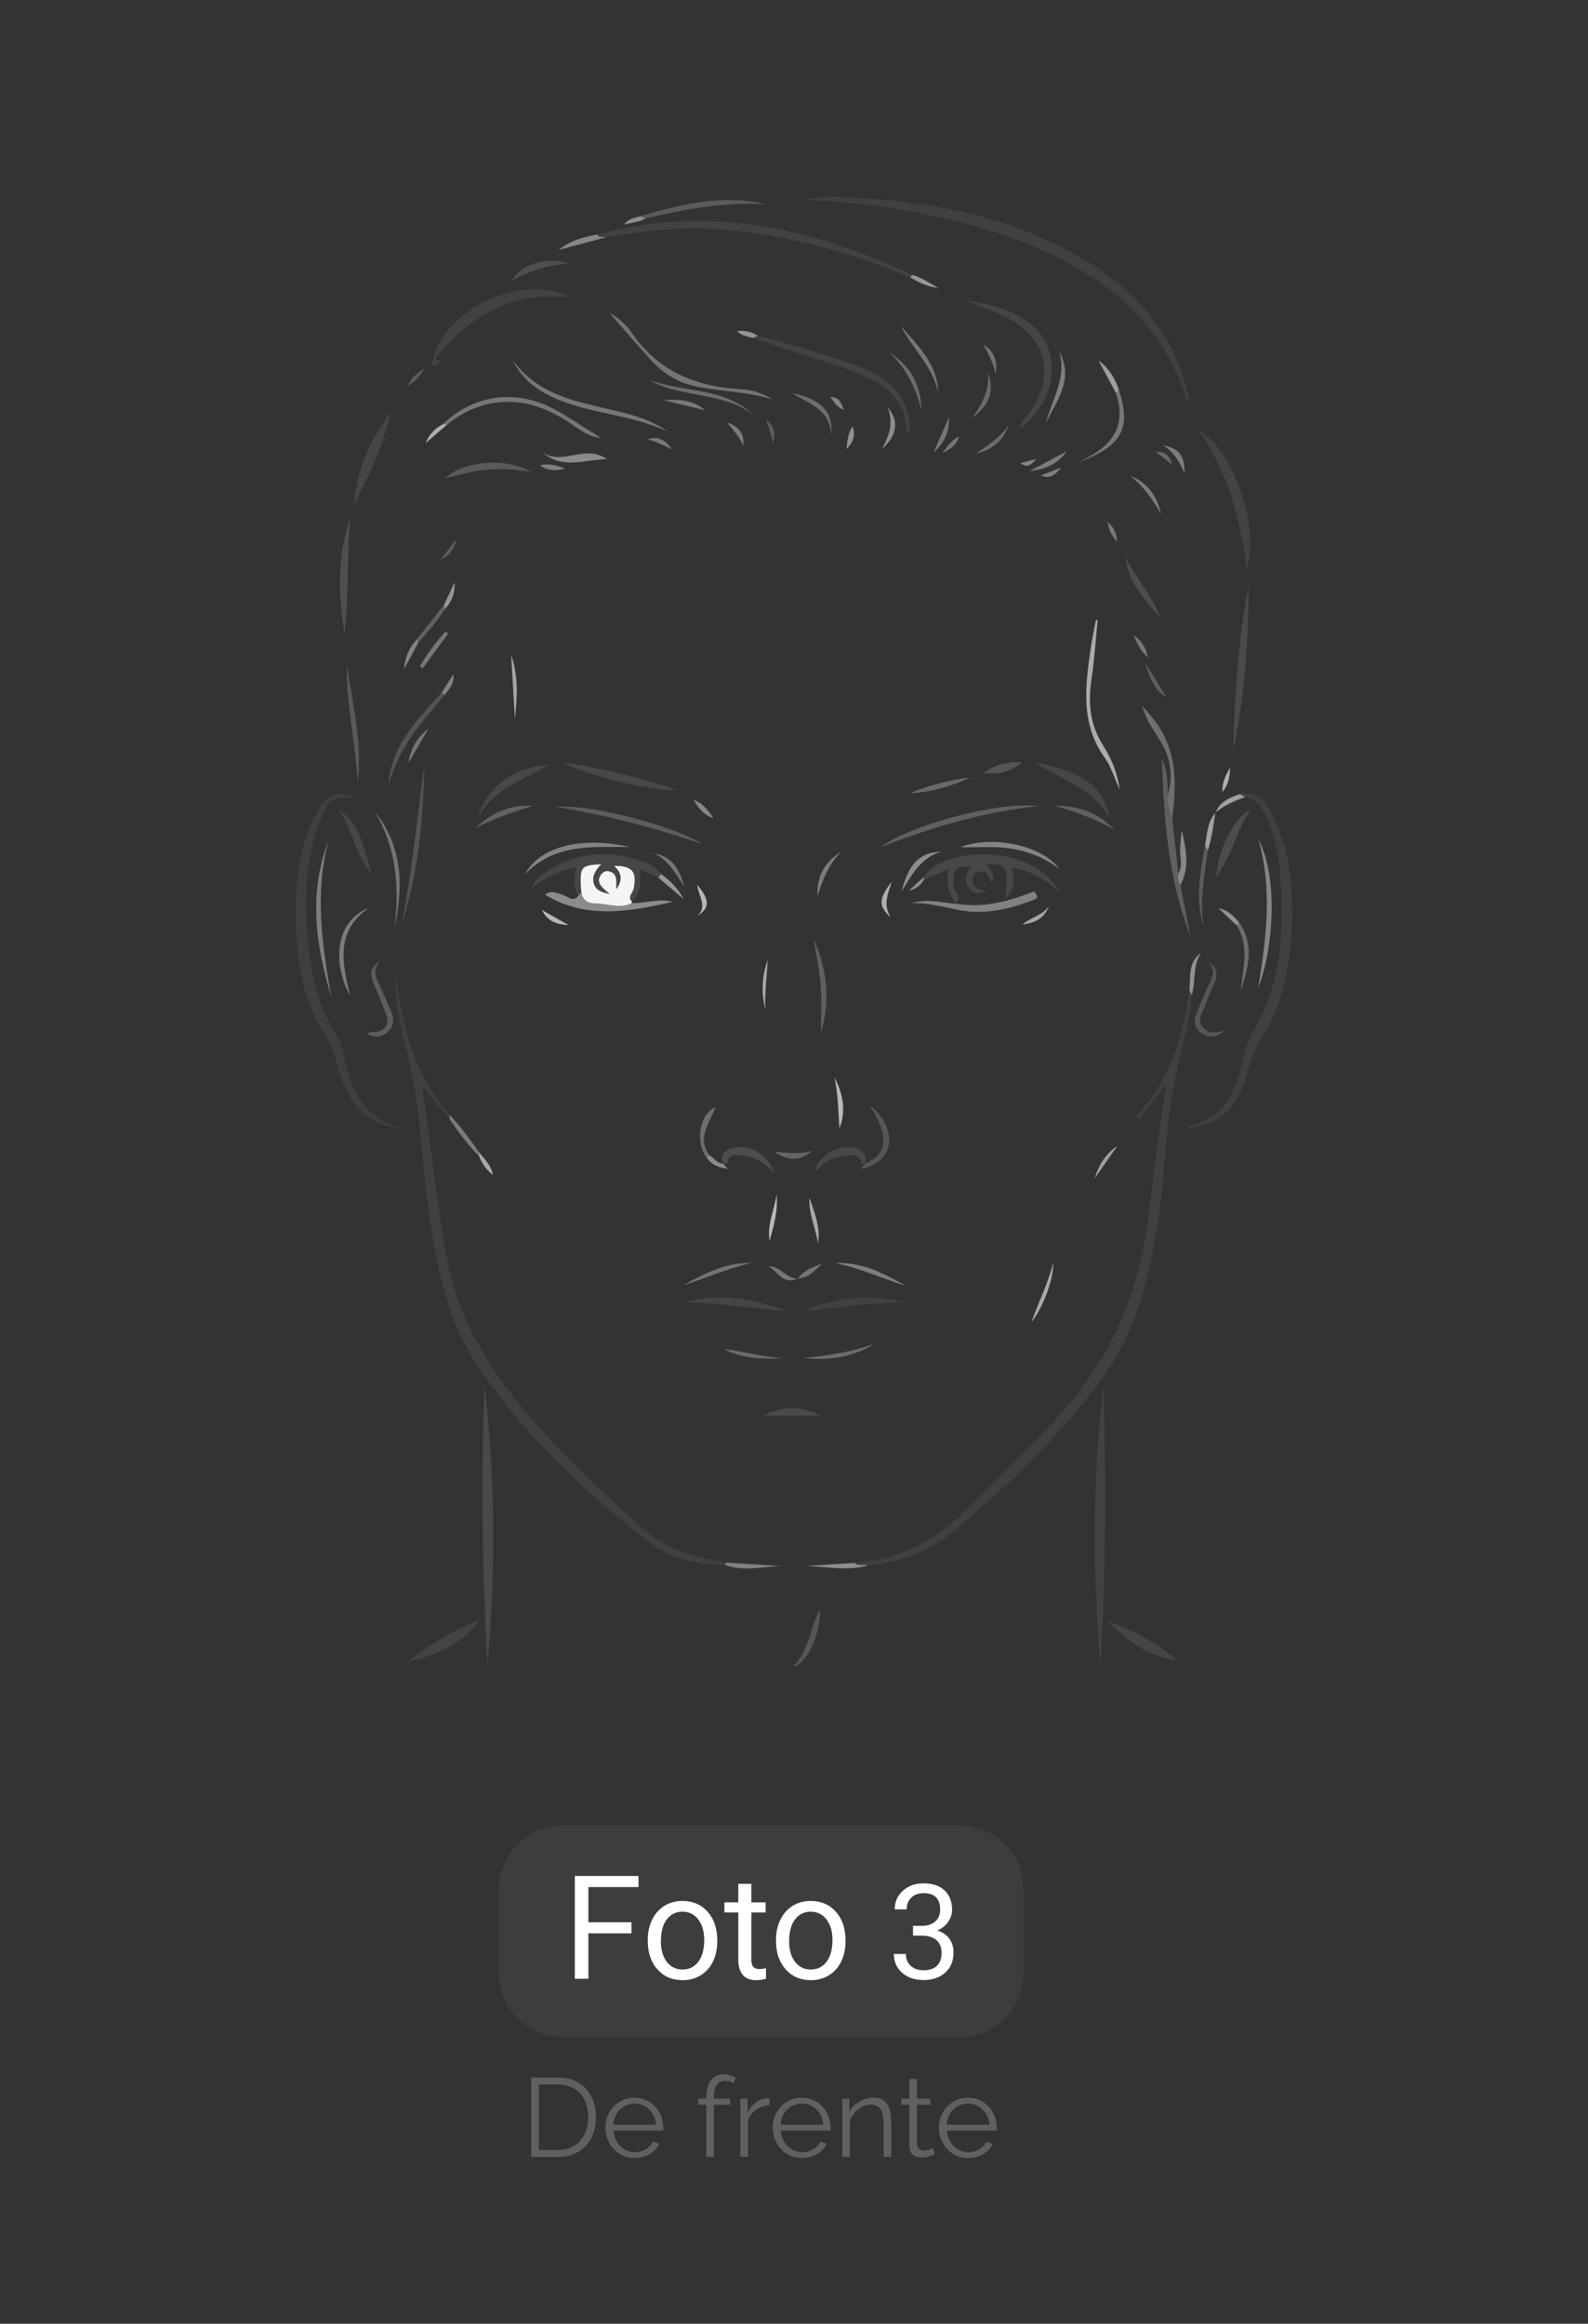 <?xml version="1.0" encoding="utf-8"?>
<!-- Generator: Adobe Illustrator 16.0.0, SVG Export Plug-In . SVG Version: 6.00 Build 0)  -->
<!DOCTYPE svg PUBLIC "-//W3C//DTD SVG 1.1//EN" "http://www.w3.org/Graphics/SVG/1.1/DTD/svg11.dtd">
<svg version="1.1" id="Layer_1" xmlns="http://www.w3.org/2000/svg" xmlns:xlink="http://www.w3.org/1999/xlink" x="0px" y="0px"
	 width="539.973px" height="790px" viewBox="0 22.188 539.973 790" enable-background="new 0 22.188 539.973 790"
	 xml:space="preserve">
<rect x="0" y="22.188" width="539.973" height="790" fill="#333333" stroke="none"/>
<g>
	<path fill="#606063" d="M180.591,755.476v-26.98h9.158c2.153,0,4.034,0.355,5.643,1.064c1.608,0.71,2.951,1.672,4.028,2.888
		c1.077,1.217,1.887,2.642,2.432,4.275c0.544,1.634,0.817,3.376,0.817,5.225c0,2.053-0.304,3.908-0.912,5.567
		s-1.476,3.078-2.603,4.256c-1.127,1.178-2.483,2.09-4.066,2.736c-1.583,0.646-3.363,0.969-5.339,0.969H180.591z M200.009,741.947
		c0-1.621-0.228-3.109-0.684-4.465c-0.456-1.354-1.121-2.526-1.995-3.515s-1.945-1.754-3.211-2.299
		c-1.267-0.545-2.724-0.817-4.37-0.817h-6.498v22.268h6.498c1.672,0,3.147-0.284,4.427-0.854s2.35-1.355,3.211-2.356
		c0.861-1,1.513-2.178,1.957-3.533S200.009,743.544,200.009,741.947z"/>
	<path fill="#606063" d="M215.779,755.855c-1.444,0-2.768-0.272-3.971-0.816c-1.204-0.545-2.249-1.292-3.135-2.242
		c-0.887-0.95-1.577-2.046-2.071-3.287c-0.494-1.241-0.741-2.571-0.741-3.99c0-1.393,0.247-2.704,0.741-3.933
		c0.494-1.229,1.178-2.306,2.052-3.23s1.919-1.659,3.135-2.204c1.216-0.544,2.533-0.816,3.952-0.816
		c1.444,0,2.768,0.272,3.971,0.816c1.203,0.545,2.235,1.286,3.097,2.224c0.861,0.938,1.532,2.014,2.014,3.229
		c0.481,1.216,0.722,2.508,0.722,3.876c0,0.203,0,0.405,0,0.608s-0.013,0.342-0.038,0.418H208.56
		c0.076,1.063,0.323,2.046,0.741,2.944c0.418,0.9,0.956,1.679,1.615,2.338c0.658,0.658,1.412,1.172,2.261,1.538
		c0.849,0.368,1.754,0.552,2.717,0.552c0.633,0,1.266-0.089,1.9-0.267c0.633-0.177,1.216-0.418,1.748-0.722
		c0.532-0.304,1.013-0.678,1.444-1.121c0.431-0.442,0.76-0.931,0.988-1.463l2.242,0.608c-0.304,0.734-0.735,1.399-1.292,1.994
		c-0.558,0.596-1.204,1.115-1.938,1.559c-0.735,0.443-1.545,0.785-2.432,1.025C217.667,755.735,216.742,755.855,215.779,755.855z
		 M223.075,744.531c-0.076-1.063-0.323-2.032-0.741-2.906s-0.95-1.628-1.596-2.262c-0.646-0.633-1.394-1.127-2.242-1.481
		c-0.849-0.354-1.755-0.532-2.717-0.532c-0.963,0-1.875,0.178-2.736,0.532c-0.862,0.354-1.615,0.849-2.261,1.481
		c-0.646,0.634-1.166,1.394-1.558,2.28c-0.393,0.887-0.627,1.85-0.703,2.888H223.075z"/>
	<path fill="#606063" d="M240.174,755.476v-17.746h-2.736v-2.052h2.736v-0.532c0-2.432,0.519-4.338,1.558-5.719
		c1.039-1.381,2.457-2.071,4.256-2.071c0.785,0,1.545,0.114,2.28,0.342c0.734,0.229,1.368,0.532,1.9,0.912l-0.798,1.862
		c-0.355-0.278-0.792-0.494-1.311-0.646c-0.52-0.151-1.045-0.228-1.577-0.228c-1.216,0-2.141,0.469-2.774,1.406
		c-0.633,0.938-0.95,2.293-0.95,4.065v0.608h5.472v2.052h-5.472v17.746H240.174z"/>
	<path fill="#606063" d="M261.645,737.958c-1.748,0.051-3.269,0.531-4.561,1.443s-2.204,2.166-2.736,3.763v12.312h-2.584v-19.798
		h2.432v4.75c0.734-1.521,1.723-2.711,2.964-3.572c1.241-0.86,2.571-1.292,3.99-1.292c0.202,0,0.366,0.013,0.494,0.038V737.958z"/>
	<path fill="#606063" d="M272.665,755.855c-1.444,0-2.769-0.272-3.972-0.816c-1.203-0.545-2.248-1.292-3.135-2.242
		s-1.577-2.046-2.071-3.287s-0.74-2.571-0.74-3.99c0-1.393,0.246-2.704,0.74-3.933s1.179-2.306,2.053-3.23s1.919-1.659,3.135-2.204
		c1.216-0.544,2.533-0.816,3.952-0.816c1.443,0,2.768,0.272,3.971,0.816c1.203,0.545,2.235,1.286,3.097,2.224
		s1.533,2.014,2.015,3.229c0.48,1.216,0.722,2.508,0.722,3.876c0,0.203,0,0.405,0,0.608s-0.013,0.342-0.038,0.418h-16.948
		c0.076,1.063,0.323,2.046,0.741,2.944c0.418,0.9,0.956,1.679,1.615,2.338c0.658,0.658,1.412,1.172,2.261,1.538
		c0.849,0.368,1.754,0.552,2.717,0.552c0.633,0,1.267-0.089,1.9-0.267c0.633-0.177,1.216-0.418,1.748-0.722s1.013-0.678,1.444-1.121
		c0.43-0.442,0.76-0.931,0.987-1.463l2.242,0.608c-0.304,0.734-0.735,1.399-1.292,1.994c-0.558,0.596-1.203,1.115-1.938,1.559
		c-0.735,0.443-1.546,0.785-2.433,1.025C274.552,755.735,273.627,755.855,272.665,755.855z M279.961,744.531
		c-0.076-1.063-0.323-2.032-0.741-2.906s-0.95-1.628-1.596-2.262c-0.646-0.633-1.394-1.127-2.242-1.481
		c-0.85-0.354-1.755-0.532-2.717-0.532c-0.964,0-1.875,0.178-2.736,0.532s-1.615,0.849-2.261,1.481
		c-0.646,0.634-1.166,1.394-1.559,2.28s-0.627,1.85-0.703,2.888H279.961z"/>
	<path fill="#606063" d="M303.064,755.476h-2.584v-11.058c0-2.356-0.349-4.066-1.045-5.131c-0.697-1.063-1.768-1.596-3.211-1.596
		c-0.761,0-1.521,0.14-2.28,0.418c-0.76,0.279-1.463,0.672-2.109,1.178c-0.646,0.508-1.223,1.109-1.729,1.806
		c-0.507,0.697-0.874,1.45-1.103,2.261v12.122h-2.584v-19.798h2.356v4.483c0.811-1.443,1.97-2.608,3.477-3.495
		s3.147-1.33,4.921-1.33c1.09,0,2.015,0.203,2.774,0.607c0.76,0.405,1.368,0.976,1.824,1.71c0.456,0.735,0.785,1.634,0.988,2.698
		c0.202,1.064,0.304,2.242,0.304,3.534V755.476z"/>
	<path fill="#606063" d="M317.884,754.525c-0.151,0.076-0.374,0.178-0.665,0.304c-0.291,0.128-0.627,0.254-1.007,0.381
		s-0.811,0.24-1.292,0.342c-0.481,0.101-0.987,0.151-1.52,0.151c-0.558,0-1.09-0.075-1.597-0.228s-0.949-0.386-1.329-0.703
		c-0.381-0.316-0.685-0.716-0.912-1.197c-0.229-0.48-0.343-1.038-0.343-1.672v-14.174h-2.735v-2.052h2.735v-6.688h2.584v6.688h4.561
		v2.052h-4.561v13.452c0.051,0.735,0.311,1.272,0.779,1.615c0.469,0.342,1.007,0.513,1.615,0.513c0.734,0,1.381-0.12,1.938-0.361
		c0.558-0.24,0.912-0.411,1.064-0.513L317.884,754.525z"/>
	<path fill="#606063" d="M329.17,755.855c-1.444,0-2.769-0.272-3.972-0.816c-1.203-0.545-2.248-1.292-3.135-2.242
		s-1.577-2.046-2.071-3.287s-0.74-2.571-0.74-3.99c0-1.393,0.246-2.704,0.74-3.933s1.179-2.306,2.053-3.23s1.919-1.659,3.135-2.204
		c1.216-0.544,2.533-0.816,3.952-0.816c1.443,0,2.768,0.272,3.971,0.816c1.203,0.545,2.235,1.286,3.097,2.224
		s1.533,2.014,2.015,3.229c0.48,1.216,0.722,2.508,0.722,3.876c0,0.203,0,0.405,0,0.608s-0.013,0.342-0.038,0.418h-16.948
		c0.076,1.063,0.323,2.046,0.741,2.944c0.418,0.9,0.956,1.679,1.615,2.338c0.658,0.658,1.412,1.172,2.261,1.538
		c0.849,0.368,1.754,0.552,2.717,0.552c0.633,0,1.267-0.089,1.9-0.267c0.633-0.177,1.216-0.418,1.748-0.722s1.013-0.678,1.444-1.121
		c0.43-0.442,0.76-0.931,0.987-1.463l2.242,0.608c-0.304,0.734-0.735,1.399-1.292,1.994c-0.558,0.596-1.203,1.115-1.938,1.559
		c-0.735,0.443-1.546,0.785-2.433,1.025C331.057,755.735,330.132,755.855,329.17,755.855z M336.466,744.531
		c-0.076-1.063-0.323-2.032-0.741-2.906s-0.95-1.628-1.596-2.262c-0.646-0.633-1.394-1.127-2.242-1.481
		c-0.85-0.354-1.755-0.532-2.717-0.532c-0.964,0-1.875,0.178-2.736,0.532s-1.615,0.849-2.261,1.481
		c-0.646,0.634-1.166,1.394-1.559,2.28s-0.627,1.85-0.703,2.888H336.466z"/>
</g>
<g>
	<path fill="#3E3C3C" d="M348.043,693.175c0,11.879-9.719,21.6-21.6,21.6H191.246c-11.881,0-21.6-9.721-21.6-21.6v-28.799
		c0-11.879,9.719-21.6,21.6-21.6h135.197c11.881,0,21.6,9.721,21.6,21.6V693.175z"/>
</g>
<g enable-background="new    ">
	<path fill="#FFFFFF" d="M214.737,679.469h-14.665v15.433h-4.608v-34.945h21.648v3.769h-17.041v11.977h14.665V679.469z"/>
	<path fill="#FFFFFF" d="M220.257,681.677c0-2.544,0.5-4.832,1.5-6.864c1-2.031,2.392-3.6,4.176-4.704
		c1.784-1.104,3.82-1.655,6.108-1.655c3.536,0,6.396,1.224,8.58,3.672s3.276,5.704,3.276,9.768v0.313
		c0,2.528-0.484,4.796-1.452,6.804c-0.968,2.009-2.352,3.573-4.152,4.692c-1.8,1.12-3.869,1.681-6.205,1.681
		c-3.52,0-6.372-1.225-8.556-3.673s-3.276-5.688-3.276-9.72V681.677z M224.721,682.205c0,2.88,0.668,5.192,2.004,6.937
		c1.335,1.744,3.124,2.615,5.364,2.615c2.256,0,4.048-0.884,5.376-2.651c1.328-1.768,1.992-4.244,1.992-7.429
		c0-2.848-0.676-5.155-2.028-6.924c-1.352-1.768-3.148-2.652-5.388-2.652c-2.192,0-3.96,0.872-5.304,2.616
		C225.394,676.461,224.721,678.957,224.721,682.205z"/>
	<path fill="#FFFFFF" d="M255.49,662.645v6.288h4.848v3.433h-4.848v16.124c0,1.042,0.216,1.822,0.648,2.343
		c0.432,0.521,1.168,0.781,2.208,0.781c0.512,0,1.216-0.096,2.112-0.288v3.579c-1.168,0.318-2.304,0.478-3.408,0.478
		c-1.984,0-3.48-0.601-4.488-1.801c-1.008-1.2-1.512-2.903-1.512-5.112v-16.104h-4.729v-3.433h4.729v-6.288H255.49z"/>
	<path fill="#FFFFFF" d="M263.866,681.677c0-2.544,0.5-4.832,1.5-6.864c1-2.031,2.392-3.6,4.176-4.704
		c1.784-1.104,3.82-1.655,6.108-1.655c3.536,0,6.396,1.224,8.58,3.672c2.185,2.448,3.276,5.704,3.276,9.768v0.313
		c0,2.528-0.484,4.796-1.452,6.804c-0.968,2.009-2.352,3.573-4.152,4.692c-1.8,1.12-3.868,1.681-6.204,1.681
		c-3.52,0-6.372-1.225-8.556-3.673c-2.185-2.448-3.276-5.688-3.276-9.72V681.677z M268.33,682.205c0,2.88,0.668,5.192,2.004,6.937
		s3.124,2.615,5.364,2.615c2.256,0,4.048-0.884,5.376-2.651s1.992-4.244,1.992-7.429c0-2.848-0.676-5.155-2.027-6.924
		c-1.353-1.768-3.148-2.652-5.389-2.652c-2.192,0-3.96,0.872-5.304,2.616C269.002,676.461,268.33,678.957,268.33,682.205z"/>
	<path fill="#FFFFFF" d="M310.453,676.928h3.054c1.919-0.029,3.428-0.534,4.527-1.517c1.098-0.98,1.647-2.307,1.647-3.977
		c0-3.75-1.868-5.625-5.603-5.625c-1.758,0-3.161,0.502-4.208,1.505c-1.048,1.004-1.571,2.333-1.571,3.988h-4.064
		c0-2.534,0.926-4.64,2.779-6.317c1.853-1.677,4.207-2.516,7.064-2.516c3.017,0,5.383,0.799,7.097,2.395
		c1.714,1.598,2.571,3.816,2.571,6.658c0,1.392-0.451,2.739-1.352,4.043c-0.901,1.304-2.128,2.278-3.681,2.922
		c1.758,0.558,3.116,1.48,4.076,2.77c0.959,1.289,1.438,2.863,1.438,4.724c0,2.871-0.938,5.149-2.813,6.833
		c-1.875,1.686-4.313,2.527-7.316,2.527s-5.445-0.813-7.328-2.439c-1.882-1.625-2.823-3.771-2.823-6.438h4.087
		c0,1.685,0.549,3.032,1.648,4.043c1.098,1.011,2.57,1.516,4.416,1.516c1.963,0,3.464-0.512,4.504-1.537s1.561-2.498,1.561-4.417
		c0-1.86-0.571-3.288-1.714-4.284s-2.79-1.509-4.944-1.539h-3.054V676.928z"/>
</g>
<g>
	<path fill-rule="evenodd" clip-rule="evenodd" fill="#404040" d="M405.229,360.464c-0.631,9.571-3.639,18.666-5.592,27.975
		c-3.114,14.85-3.277,30.058-5.387,45.039c-2.871,20.372-6.971,40.217-19.465,57.336c-13.989,19.17-31.074,35.261-48.918,50.727
		c-9.002,7.802-19.213,11.737-30.801,12.862c-1.543-0.117-3.434,1.57-4.525-0.876c13.92-1.162,25.859-6.28,36.033-16.218
		c11.27-11.01,22.646-21.86,33.267-33.539c17.745-19.516,27.741-42.258,30.731-68.346c1.689-14.726,3.844-29.398,5.834-44.442
		c-3.07,3.886-6.028,7.63-8.986,11.373c-0.402-0.183-0.808-0.364-1.211-0.547c11.623-12.17,16.141-27.138,18.186-43.078
		C406.044,358.648,405.447,359.647,405.229,360.464z"/>
	<path fill-rule="evenodd" clip-rule="evenodd" fill="#404040" d="M152.864,402.735c-2.975-3.731-5.948-7.463-9.388-11.778
		c3.144,20.44,4.864,40.268,8.643,59.846c4.083,21.155,15.161,38.276,28.955,54.075c11.771,13.479,24.784,25.692,38.183,37.517
		c7.858,6.936,17.557,9.151,27.425,11.009c0.321,0.185,0.435,0.38,0.342,0.587c-0.095,0.212-0.19,0.318-0.293,0.318
		c-9.448-0.165-18.669-2.067-26.104-7.875c-22.752-17.772-43.702-37.376-59.48-61.923c-8.926-13.888-11.949-29.583-14.629-45.46
		c-3.348-19.84-2.903-40.2-8.34-59.751c-2.387-8.587-3.838-17.334-3.838-26.317c2.48,17.563,6.162,34.639,18.638,48.311
		C153.328,401.805,153.29,402.285,152.864,402.735z"/>
	<path fill-rule="evenodd" clip-rule="evenodd" fill="#404040" d="M403.918,159.676c-6.587-22.979-21.385-37.674-40.904-48.183
		c-14.519-7.815-30.112-12.651-46.196-16.011c-14.103-2.945-28.33-4.842-42.789-5.282c5.066-1.399,10.245-1.054,15.381-0.827
		c27.103,1.199,53.256,6.291,77.146,19.845c17.905,10.159,31.274,24.241,36.879,44.655
		C403.835,155.337,404.296,156.763,403.918,159.676z"/>
	<path fill-rule="evenodd" clip-rule="evenodd" fill="#3F3F3F" d="M120.505,293.563c-7.249-0.553-8.895,0.309-11.662,7.541
		c-5.446,14.238-5.526,29.005-3.848,43.91c1.166,10.357,3.725,20.221,9.521,29.073c0.971,1.483,1.611,3.293,1.978,5.041
		c2.69,12.829,6.535,24.665,22.389,26.84c-14.347-0.355-20.904-9.107-24.11-21.419c-1.036-3.981-2.356-7.759-4.603-11.277
		c-8.538-13.374-9.727-28.463-9.494-43.719c0.17-11.121,1.779-22.067,7.493-31.942C111.604,291.677,115.058,290.609,120.505,293.563
		z"/>
	<path fill-rule="evenodd" clip-rule="evenodd" fill="#404040" d="M421.563,292.164c6.122-1.359,8.885,2.673,11.121,7.173
		c5.9,11.863,7.219,24.639,6.628,37.61c-0.632,13.895-3.196,27.237-11.065,39.3c-2.887,4.426-3.566,10.237-5.639,15.259
		c-3.824,9.265-9.245,13.215-18.965,14.174c0.469-0.359,0.719-0.693,1.029-0.77c11.213-2.699,15.465-11.213,17.684-21.32
		c0.949-4.318,2.275-8.387,4.52-12.266c8.896-15.373,9.475-32.313,8.637-49.392c-0.364-7.414-1.758-14.702-4.733-21.634
		c-1.505-3.503-3.401-6.316-7.38-7.123C422.489,293.382,421.402,293.906,421.563,292.164z"/>
	<path fill-rule="evenodd" clip-rule="evenodd" fill="#494949" d="M164.737,493.324c3.762,31.536,3.811,63.133,1.021,94.775
		C163.958,556.532,163.569,524.941,164.737,493.324z"/>
	<path fill-rule="evenodd" clip-rule="evenodd" fill="#424242" d="M375.202,493.463c1.023,31.519,0.764,63.025-0.976,94.516
		C371.313,556.438,371.507,524.932,375.202,493.463z"/>
	<path fill-rule="evenodd" clip-rule="evenodd" fill="#424242" d="M203.063,101.911c37.131-10.059,72.08-2.658,105.969,13.239
		c0.41,0.192,0.842,0.333,1.264,0.499c0.238,0.783,0.132,1.22-0.814,0.808c-21.475-9.023-43.707-14.958-67.029-16.426
		c-12.32-0.775-24.457,0.852-36.559,2.883C204.823,102.939,203.346,104.113,203.063,101.911z"/>
	<path fill-rule="evenodd" clip-rule="evenodd" fill="#474747" d="M314.089,320.343c5.108-7.844,22.805-10.082,34.604-4.853
		c5.6,2.481,8.29,4.664,11.682,9.982c-5.128-4.347-10.018-7.334-16.264-8.373c0.42,3.602,1.5,7.173-2.187,10.495
		c1.323-11.533-0.251-11.881-6.354-11.479c1.35,1.865,2.971,3.596,1.76,6.352c-0.979-2.095-1.633-4.535-4.512-3.954
		c-1.314,0.266-2.105,1.337-2.156,2.609c-0.102,2.551,1.719,3.562,4.627,3.954c-2.888,1.419-4.658,0.638-5.844-0.995
		c-1.763-2.423-0.929-4.865,0.726-7.111c-5.353-0.695-6.604,1.146-5.726,7.135c0.248,1.692,3.158,3.355,0.439,5.294l0.127,0.035
		c-2.516-3.397-3.52-7.159-2.398-11.786c-3.141,1.38-5.841,2.567-8.541,3.755c-0.263-0.241-0.346-0.478-0.254-0.711
		C313.909,320.459,313.999,320.343,314.089,320.343z"/>
	<path fill-rule="evenodd" clip-rule="evenodd" fill="#464646" d="M223.817,320.504c-2.008-0.896-4.017-1.793-6.352-2.836
		c0.402,4.23,0.717,8.129-2.611,11.062c-2.818-1.068-0.947-2.969-0.701-4.472c0.471-2.862,0.625-5.455-3.398-6.864
		c0.984,1.641,1.495,2.956,1.223,4.39c-0.177,0.934-0.604,1.748-1.546,2.079c-1.207,0.424-1.507-0.581-1.954-1.35
		c-0.555-0.954-0.727-2.767-2.384-1.879c-1.128,0.604-0.405,1.872,0.015,2.853c0.393,0.912,1.301,1.941-0.188,2.678
		c-1.076,0.533-2.087,0.129-2.932-0.6c-2.598-2.245-2.025-5.102-0.957-8.954c-4.504,2.554-2.627,6.448-3.771,9.136
		c-0.335,0.621-0.739,1.124-1.56,0.896c-1.9-2.869-1.559-6.006-0.754-9.643c-5.936,1.225-10.793,3.574-15.193,7.209
		c0.664-2.354,2.474-3.811,4.275-5.073c10.619-7.445,22.078-8.169,34.066-3.938c2.316,0.816,4.305,2.177,5.801,4.178
		C225.101,320.287,224.78,320.703,223.817,320.504z"/>
	<path fill-rule="evenodd" clip-rule="evenodd" fill="#F5F5F5" d="M197.714,325.652c-0.082-0.902-0.212-1.803-0.238-2.706
		c-0.172-6.085,0.294-6.583,6.965-6.967c-1.945,2.067-3.35,4.098-2.475,6.739c0.633,1.911,2.063,2.795,5.364,3.411
		c-2.767-2.295-4.79-3.981-2.961-6.59c0.75-1.068,1.909-1.479,3.209-0.978c2.449,0.944,1.894,3.114,1.979,5.947
		c2.471-3.422,1.593-5.718-0.719-7.947c6.188-0.062,7.788,2.017,6.615,7.761c-0.29,1.429-2.203,2.714-0.6,4.406
		c0.014,0.154,0.004,0.308-0.029,0.459c-3.937,4.32-8.568,1.118-12.865,1.064C199.354,330.22,197.444,328.74,197.714,325.652z"/>
	<path fill-rule="evenodd" clip-rule="evenodd" fill="#424242" d="M146.842,146.442c2.404-18.083,29.488-31.743,46.577-23.417
		c-2.943,0-5.777-0.119-8.6,0.02c-14.804,0.727-25.93,8.282-35.196,19.178c-0.741,0.871-2.903,2.413,0.503,2.682
		C149.218,145.806,148.245,146.568,146.842,146.442z"/>
	<path fill-rule="evenodd" clip-rule="evenodd" fill="#434343" d="M423.97,215.723c-2.277-17.568-6.518-33.221-16.428-47.288
		C417.973,173.979,428.735,199.163,423.97,215.723z"/>
	<path fill-rule="evenodd" clip-rule="evenodd" fill="#454545" d="M328.24,124.342c8.014,1.121,15.935,2.961,22.509,8.174
		c6.646,5.269,8.806,15.631,5.082,24.026c-1.928,4.346-4.785,8.004-8.82,11.302c-0.191-2.264,1.449-3.125,2.307-4.284
		c10.192-13.793,6.717-27.354-8.929-34.318C336.402,127.467,332.293,125.968,328.24,124.342z"/>
	<path fill-rule="evenodd" clip-rule="evenodd" fill="#434343" d="M257.706,136.344c11.396,2.983,22.729,6.223,33.789,10.26
		c8.504,3.104,15.846,7.74,17.527,17.756c0.124,0.74,0.221,1.492,0.258,2.241c0.045,0.898,0.01,1.801,0.01,2.854
		c-1.231-0.786-1.088-1.974-1.201-2.887c-0.936-7.505-5.326-12.333-11.871-15.459c-10.817-5.168-22.569-7.703-33.744-11.869
		c-2.119-0.791-4.295-1.43-6.443-2.14C255.958,135.452,256.921,136.095,257.706,136.344z"/>
	<path fill-rule="evenodd" clip-rule="evenodd" fill="#4A4A4A" d="M419.296,277.813c0.54-18.988,1.688-37.915,5.31-56.588
		C424.493,240.258,423.188,259.168,419.296,277.813z"/>
	<path fill-rule="evenodd" clip-rule="evenodd" fill="#5F5F5F" d="M401.378,323.06c1.114,5.742,2.229,11.485,3.342,17.228
		c-7.383-19.054-8.963-39.01-9.621-60.065c2.074,4.529,1.889,8.449,1.998,12.323c1.997,2.284,0.546,5.244,1.516,7.729
		c0.686,6.31,1.37,12.619,2.055,18.93C401.565,320.367,400.464,321.899,401.378,323.06z"/>
	<path fill-rule="evenodd" clip-rule="evenodd" fill="#454545" d="M132.86,162.322c-2.647,11.09-7.234,21.418-12.443,31.503
		C121.076,181.954,125.81,171.683,132.86,162.322z"/>
	<path fill-rule="evenodd" clip-rule="evenodd" fill="#747474" d="M262.793,158.085c-8.646-2.9-17.81-2.669-26.597-4.625
		c-6.49-1.445-11.566-4.981-15.853-9.912c-4.34-4.991-8.771-9.903-13.043-15.013c2.931,1.658,5.571,3.933,7.411,6.641
		c9.035,13.304,22.068,18.526,37.484,19.353C255.979,154.73,259.521,155.964,262.793,158.085z"/>
	<path fill-rule="evenodd" clip-rule="evenodd" fill="#8B8B8B" d="M197.714,325.652c0.478,2.671,2.401,3.675,4.775,3.657
		c4.111-0.03,8.251,1.989,12.336-0.12c4.609,0.196,9.174-1.678,13.912-0.407c-14.783,3.38-29.426,6.065-43.449-2.455
		c2.133-1.677,4.046-0.469,6.165,0.126c1.612,0.452,3.448,2.713,5.249,0.189C197.038,326.313,197.376,325.982,197.714,325.652z"/>
	<path fill-rule="evenodd" clip-rule="evenodd" fill="#4F4F4F" d="M117.161,237.843c-2.151-13.311-2.557-26.547,1.928-39.574
		C117.909,211.437,118.679,224.688,117.161,237.843z"/>
	<path fill-rule="evenodd" clip-rule="evenodd" fill="#606060" d="M352.931,296.243c-18.004,1.947-35.227,6.84-53.116,13.815
		C307.112,303.755,338.664,294.346,352.931,296.243z"/>
	<path fill-rule="evenodd" clip-rule="evenodd" fill="#818181" d="M324.884,329.398c8.735,1.479,17.008-0.409,25.084-3.539
		c1.801-0.697,1.586-0.711,2.184,0.076c1.348,1.779-0.248,2.005-1.211,2.371c-8.143,3.099-16.421,4.985-25.223,3.199
		c-4.84-0.982-9.634-2.269-15.666-2.325c5.762-1.569,10.337-0.044,14.959,0.253L324.884,329.398z"/>
	<path fill-rule="evenodd" clip-rule="evenodd" fill="#464646" d="M377.335,300.4c-5.305-10.174-16.165-12.876-25.582-19.119
		C368.604,284.668,375.135,289.587,377.335,300.4z"/>
	<path fill-rule="evenodd" clip-rule="evenodd" fill="#484848" d="M191.321,281.387c13.105,1.813,25.789,5.037,38.629,9.258
		C224.4,291.784,198.592,285.638,191.321,281.387z"/>
	<path fill-rule="evenodd" clip-rule="evenodd" fill="#535353" d="M144.26,282.483c-0.263,18.066-1.953,36.062-7.535,53.516
		C140.074,318.317,141.783,300.414,144.26,282.483z"/>
	<path fill-rule="evenodd" clip-rule="evenodd" fill="#777777" d="M174.323,144.517c7.363,10.537,18.748,13.578,30.33,16.238
		c7.898,1.813,15.854,3.443,22.703,8.273c-11.773-5.598-25.019-6.006-37.008-10.756
		C183.507,155.562,177.604,151.553,174.323,144.517z"/>
	<path fill-rule="evenodd" clip-rule="evenodd" fill="#454545" d="M376.969,573.532c8.665,2.878,16.415,7.292,23.31,13.18
		C390.8,585.338,383.352,580.356,376.969,573.532z"/>
	<path fill-rule="evenodd" clip-rule="evenodd" fill="#7E7E7E" d="M111.74,307.918c-4.853,17.834-2.208,35.539,0.921,53.235
		C107.332,343.494,104.827,325.787,111.74,307.918z"/>
	<path fill-rule="evenodd" clip-rule="evenodd" fill="#767676" d="M150.571,166.414c10.693-10.242,25.107-12.152,38.394-4.841
		c4.998,2.751,9.726,5.991,15.454,9.554c-4.589-0.601-7.289-2.857-10.071-4.75c-10.333-7.035-21.222-10.044-33.384-5.222
		c-3.27,1.296-6.175,3.167-8.898,5.353C151.543,166.871,151.045,166.84,150.571,166.414z"/>
	<path fill-rule="evenodd" clip-rule="evenodd" fill="#5D5D5D" d="M239.036,309.288c-16.289-5.714-32.895-9.969-49.88-12.759
		C199.699,295.335,228.879,302.706,239.036,309.288z"/>
	<path fill-rule="evenodd" clip-rule="evenodd" fill="#858585" d="M427.81,358.05c2.798-16.863,4.92-33.729,0.041-50.609
		C434.747,320.188,433.06,344.994,427.81,358.05z"/>
	<path fill-rule="evenodd" clip-rule="evenodd" fill="#444444" d="M138.853,586.973c7.815-6.179,15.378-10.546,24.111-14.044
		C159.556,579.044,148.692,585.394,138.853,586.973z"/>
	<path fill-rule="evenodd" clip-rule="evenodd" fill="#454545" d="M233.02,465.021c11.834-3.644,23.212-1.153,34.481,2.801
		C255.984,467.193,244.586,464.976,233.02,465.021z"/>
	<path fill-rule="evenodd" clip-rule="evenodd" fill="#414141" d="M306.917,464.92c-11.42,0.15-22.691,2.015-34.037,3.001
		C283.925,463.501,295.204,461.736,306.917,464.92z"/>
	<path fill-rule="evenodd" clip-rule="evenodd" fill="#ABABAB" d="M373.228,232.98c-0.652,6.575-1.029,13.192-2.031,19.715
		c-1.233,8.02-0.756,15.473,3.721,22.606c2.67,4.257,4.92,8.908,5.828,15.332c-2.016-4.386-3.02-7.921-5.037-10.727
		c-8.41-11.695-6.688-24.548-4.802-37.466c0.467-3.197,1.165-6.359,1.755-9.539C372.851,232.929,373.04,232.954,373.228,232.98z"/>
	<path fill-rule="evenodd" clip-rule="evenodd" fill="#5B5B5B" d="M217.737,95.702c13.963-4.257,28.032-7.435,42.75-4.123
		c-13.956-0.719-27.535,1.644-41.008,4.874C218.653,96.772,217.735,97.304,217.737,95.702z"/>
	<path fill-rule="evenodd" clip-rule="evenodd" fill="#484848" d="M162.527,300.389c2.548-10.291,12.065-17.482,23.963-18.147
		C177.397,287.676,167.323,290.586,162.527,300.389z"/>
	<path fill-rule="evenodd" clip-rule="evenodd" fill="#6F6F6F" d="M398.612,300.274c-1.084-2.463-1.971-4.964-1.516-7.729
		c1.771-6.187,1.131-12.151-2.094-17.683c-2.328-3.991-5.364-7.592-6.584-12.645C398.503,272.852,400.957,282.229,398.612,300.274z"
		/>
	<path fill-rule="evenodd" clip-rule="evenodd" fill="#5A5A5A" d="M180.541,182.666c-4.874-0.91-9.788-1.146-14.765-0.799
		c-4.822,0.338-9.426,1.708-14.452,2.928C157.577,178.751,172.63,177.646,180.541,182.666z"/>
	<path fill-rule="evenodd" clip-rule="evenodd" fill="#595959" d="M117.885,248.462c2.258,13.214,5.215,26.361,3.788,39.928
		C120.854,275.038,117.825,261.898,117.885,248.462z"/>
	<path fill-rule="evenodd" clip-rule="evenodd" fill="#4C4C4C" d="M413.532,320.182c0.805-9.631,6.473-20.71,11.643-22.57
		C420.196,304.626,418.936,313.26,413.532,320.182z"/>
	<path fill-rule="evenodd" clip-rule="evenodd" fill="#828282" d="M214.122,310.144c-12.316,0.103-25.039-1.479-35.536,9.176
		C183.522,309.901,197.983,306.424,214.122,310.144z"/>
	<path fill-rule="evenodd" clip-rule="evenodd" fill="#545454" d="M151.161,258.463c-3.441,4.211-7.001,8.332-10.277,12.668
		c-1.902,2.517-3.518,5.291-4.952,8.107c-1.359,2.67-2.313,5.547-3.898,9.445c1.462-14.038,10.397-22.264,18.222-31.15
		C151.076,257.337,151.538,257.49,151.161,258.463z"/>
	<path fill-rule="evenodd" clip-rule="evenodd" fill="#464646" d="M126.479,319.417c-5.608-6.27-6.567-15.002-11.154-21.853
		C122.99,302.716,123.796,311.553,126.479,319.417z"/>
	<path fill-rule="evenodd" clip-rule="evenodd" fill="#848484" d="M360.144,317.57c-5.569-4.23-10.91-6.028-16.561-6.909
		c-5.563-0.868-11.189-0.292-17.016-0.452C337.011,306.025,354.388,309.435,360.144,317.57z"/>
	<path fill-rule="evenodd" clip-rule="evenodd" fill="#565656" d="M410.831,349.313c3.259,1.725,3.338,4.165,2.109,6.975
		c-1.144,2.619-2.213,5.271-3.251,7.935c-0.954,2.445-2.911,4.936-0.474,7.509c2.08,2.197,4.639,1.486,7.17,0.795
		c-2.307,2.224-4.949,2.686-7.654,1.023c-2.547-1.566-2.965-4.102-1.924-6.754c1.316-3.353,2.808-6.638,4.273-9.931
		C412.196,354.357,413.519,351.884,410.831,349.313z"/>
	<path fill-rule="evenodd" clip-rule="evenodd" fill="#5F5F5F" d="M276.665,341.409c4.605,10.377,5.816,20.898,2.469,31.929
		c0-5.627,0.321-11.025-0.092-16.366C278.64,351.754,277.489,346.595,276.665,341.409z"/>
	<path fill-rule="evenodd" clip-rule="evenodd" fill="#6D6D6D" d="M220.589,151.271c11.494,4.496,25.151,2.346,35.105,11.574
		C245.204,155.265,231.499,157.56,220.589,151.271z"/>
	<path fill-rule="evenodd" clip-rule="evenodd" fill="#747474" d="M134.163,337.604c1.706-13.85,0.636-27.245-6.757-39.603
		C136.993,309.998,137.196,323.536,134.163,337.604z"/>
	<path fill-rule="evenodd" clip-rule="evenodd" fill="#484848" d="M294.165,417.681c-0.443,0.02-1.271,0.082-1.275,0.053
		c-0.331-2.974-2.477-3.015-4.617-2.741c-3.765,0.48-7.419,1.313-9.984,4.519c-0.271,0.338-0.705,0.545-1.093,0.833
		c1.063-6.328,10.622-10.427,15.772-6.886c1.758,1.208,1.485,2.688,1.102,4.313L294.165,417.681z"/>
	<path fill-rule="evenodd" clip-rule="evenodd" fill="#4D4D4D" d="M245.868,417.744c-1.054-2.758,0.17-4.236,2.743-5.085
		c5.629-1.854,12.327,1.578,14.621,8.214c-3.288-3.243-6.462-5.463-10.442-5.748c-2.079-0.148-5.111-1.506-5.309,2.587
		c-0.001,0.016-1.109-0.021-1.701-0.034L245.868,417.744z"/>
	<path fill-rule="evenodd" clip-rule="evenodd" fill="#5D5D5D" d="M129.145,349.137c-2.843,3.068-1.074,5.83,0.195,8.643
		c1.239,2.746,2.396,5.53,3.64,8.274c1.107,2.443,1.014,4.782-0.898,6.702c-1.985,1.994-4.381,2.349-6.963,1.002
		c0.644-1.302,1.74-0.537,2.6-0.69c3.471-0.62,4.805-2.771,3.536-6.21c-1.354-3.674-2.958-7.254-4.405-10.893
		C125.753,353.212,126.004,350.805,129.145,349.137z"/>
	<path fill-rule="evenodd" clip-rule="evenodd" fill="#7C7C7C" d="M119.028,360.708c-5.311-9.407-6.229-24.831,6.537-29.986
		C113.827,338.77,116.463,349.703,119.028,360.708z"/>
	<path fill-rule="evenodd" clip-rule="evenodd" fill="#565656" d="M294.069,417.771c5.678-2.417,7.346-5.758,5.756-11.354
		c-0.861-3.027-2.353-5.748-4.123-8.35c4.446,2.665,7.645,9.413,6.422,13.849c-1.239,4.495-4.676,6.706-9.415,7.718
		c0.65-0.875,1.052-1.415,1.454-1.954C294.165,417.681,294.069,417.771,294.069,417.771z"/>
	<path fill-rule="evenodd" clip-rule="evenodd" fill="#787878" d="M380.432,154.701c4.379,13.195,1.086,19.259-14.022,24.748
		c10.52-4.664,17.227-11.327,13.009-23.714C379.103,154.75,379.565,154.529,380.432,154.701z"/>
	<path fill-rule="evenodd" clip-rule="evenodd" fill="#4D4D4D" d="M394.652,232.45c-5.177-6.242-11.013-12.089-11.871-20.755
		C386.265,218.899,391.878,224.863,394.652,232.45z"/>
	<path fill-rule="evenodd" clip-rule="evenodd" fill="#898989" d="M206.349,178.3c-7.608,0.089-15.111,3.578-21.824-2.234
		C191.397,180.554,199.12,173.028,206.349,178.3z"/>
	<path fill-rule="evenodd" clip-rule="evenodd" fill="#7F7F7F" d="M355.631,165.969c2.07-7.958,7.173-15.354,4.568-24.18
		C365.29,151.074,359.359,158.318,355.631,165.969z"/>
	<path fill-rule="evenodd" clip-rule="evenodd" fill="#494949" d="M259.574,503.438c6.919-3.444,13.163-3.198,19.515,0
		C272.837,503.438,266.585,503.438,259.574,503.438z"/>
	<path fill-rule="evenodd" clip-rule="evenodd" fill="#626262" d="M161.657,303.64c5.475-5.063,11.844-8.073,19.572-7.463
		C174.54,298.155,168.013,300.53,161.657,303.64z"/>
	<path fill-rule="evenodd" clip-rule="evenodd" fill="#565656" d="M269.711,588.643c5.45-5.134,5.567-13.021,9.146-19.165
		C279.124,577.988,273.743,588.775,269.711,588.643z"/>
	<path fill-rule="evenodd" clip-rule="evenodd" fill="#777777" d="M319.011,155.653c-1.812-8.991-8.828-14.952-12.715-22.669
		C312.063,139.705,318.792,145.874,319.011,155.653z"/>
	<path fill-rule="evenodd" clip-rule="evenodd" fill="#4F4F4F" d="M193.382,111.646c-6.68,0.85-13.189,2.266-19.552,6.138
		C177.43,111.854,185.312,109.479,193.382,111.646z"/>
	<path fill-rule="evenodd" clip-rule="evenodd" fill="#606060" d="M358.632,296.204c7.889-0.341,14.727,2.266,20.299,8.034
		C372.519,300.754,365.813,298.025,358.632,296.204z"/>
	<path fill-rule="evenodd" clip-rule="evenodd" fill="#7D7D7D" d="M308.068,459.361c-8.05-2.471-15.72-6.127-24.043-7.739
		C293.034,451.094,300.577,455.148,308.068,459.361z"/>
	<path fill-rule="evenodd" clip-rule="evenodd" fill="#696969" d="M329.854,286.563c-6.589,2.96-13.267,4.979-20.378,5.307
		C316.021,288.996,322.904,287.385,329.854,286.563z"/>
	<path fill-rule="evenodd" clip-rule="evenodd" fill="#727272" d="M232.375,459.095c7.247-4.021,14.54-7.8,23.14-7.482
		C247.528,453.326,240.11,456.745,232.375,459.095z"/>
	<path fill-rule="evenodd" clip-rule="evenodd" fill="#555555" d="M347.472,281.494c-3.957,3.04-8.305,4.221-13.146,3.41
		C338.345,282.355,342.642,280.84,347.472,281.494z"/>
	<path fill-rule="evenodd" clip-rule="evenodd" fill="#6C6C6C" d="M297.29,479.012c-7.409,4.779-15.6,5.734-24.147,4.887
		C281.337,483.005,289.496,481.947,297.29,479.012z"/>
	<path fill-rule="evenodd" clip-rule="evenodd" fill="#5B5B5B" d="M410.694,311.314c-1.131,8.65-2.922,17.266-1.371,26.062
		c-3.014-9.351-1.219-18.62,0.428-27.894C411.491,309.358,410.938,310.415,410.694,311.314z"/>
	<path fill-rule="evenodd" clip-rule="evenodd" fill="#6D6D6D" d="M240.367,415.881c-4.097-5.105-2.62-15.046,2.927-17.28
		c-2.025,5.45-6.444,10.462-2.041,16.376C241.55,415.856,241.17,416.076,240.367,415.881z"/>
	<path fill-rule="evenodd" clip-rule="evenodd" fill="#6D6D6D" d="M421.392,335.845c5.214,7.61,3.076,15.37,0.529,23.145
		c0.56-7.465,3.117-15.044-1.433-22.183C420.159,335.895,420.621,335.724,421.392,335.845z"/>
	<path fill-rule="evenodd" clip-rule="evenodd" fill="#6B6B6B" d="M313.284,161.378c-1.883-7.347-5.15-13.907-10.645-19.204
		C309.632,146.621,313.106,153.064,313.284,161.378z"/>
	<path fill-rule="evenodd" clip-rule="evenodd" fill="#878787" d="M401.378,323.06c-0.988-1.146-0.746-2.521-0.711-3.855
		c1.803-3.081,0.22-6.405,0.665-9.595c0.226-1.609,0.039-3.276,0.583-4.909C403.298,310.85,404.618,317.001,401.378,323.06z"/>
	<path fill-rule="evenodd" clip-rule="evenodd" fill="#B9B9B9" d="M285.434,405.76c-0.433-5.837-0.415-11.631-1.692-17.32
		C286.58,394.017,287.847,399.749,285.434,405.76z"/>
	<path fill-rule="evenodd" clip-rule="evenodd" fill="#A9A9A9" d="M358.132,451.407c0.218,5.432-3.331,15.176-7.438,20.335
		C353.067,464.914,356.457,458.44,358.132,451.407z"/>
	<path fill-rule="evenodd" clip-rule="evenodd" fill="#8C8C8C" d="M320.152,311.726c-7.063,1.95-10.095,7.931-13.558,13.481
		C308.882,315.841,312.825,311.895,320.152,311.726z"/>
	<path fill-rule="evenodd" clip-rule="evenodd" fill="#6D6D6D" d="M269.394,155.884c9.928,1.908,14.256,6.701,13.199,14.371
		C282.503,161.378,275.05,159.457,269.394,155.884z"/>
	<path fill-rule="evenodd" clip-rule="evenodd" fill="#6A6A6A" d="M266.146,483.968c-6.887,0.353-13.713,0.134-20.039-3.161
		C252.815,481.611,259.37,483.459,266.146,483.968z"/>
	<path fill-rule="evenodd" clip-rule="evenodd" fill="#A4A4A4" d="M175.073,266.618c-0.427-7.275-0.854-14.55-1.281-21.825
		C176.318,251.96,175.948,259.277,175.073,266.618z"/>
	<path fill-rule="evenodd" clip-rule="evenodd" fill="#7B7B7B" d="M277.979,326.801c-0.31-6.618,2.41-11.623,8.07-15.062
		C281.829,315.945,279.696,321.263,277.979,326.801z"/>
	<path fill-rule="evenodd" clip-rule="evenodd" fill="#868686" d="M203.063,101.911c0.594,1.321,1.912,0.599,2.83,1.003
		c-5.299,1.412-10.596,2.826-15.895,4.238C193.8,103.963,198.371,102.783,203.063,101.911z"/>
	<path fill-rule="evenodd" clip-rule="evenodd" fill="#B8B8B8" d="M264.056,428.37c0.533,5.407-0.925,10.515-2.357,15.633
		C260.721,438.552,263.284,433.588,264.056,428.37z"/>
	<path fill-rule="evenodd" clip-rule="evenodd" fill="#818181" d="M246.73,554.309c0.028-0.304,0.011-0.605-0.049-0.905
		c6.298,0.402,12.596,0.804,18.894,1.206C259.286,554.793,252.973,556.498,246.73,554.309z"/>
	<path fill-rule="evenodd" clip-rule="evenodd" fill="#8D8D8D" d="M290.542,553.526c1.319,1.268,3.064,0.338,4.525,0.876
		c-6.961,1.974-13.982,0.367-20.99,0.187C279.565,554.235,285.054,553.881,290.542,553.526z"/>
	<path fill-rule="evenodd" clip-rule="evenodd" fill="#666666" d="M276.142,413.46c-4.21,3.506-7.926,3.582-12.975,0.214
		C267.84,414.193,271.994,414.629,276.142,413.46z"/>
	<path fill-rule="evenodd" clip-rule="evenodd" fill="#7B7B7B" d="M152.864,402.735c0.037-0.48,0.075-0.961,0.112-1.442
		c3.726,3.946,6.899,8.323,10.015,12.749c0.4,0.429,0.379,0.834-0.069,1.214C159.055,411.496,155.999,407.084,152.864,402.735z"/>
	<path fill-rule="evenodd" clip-rule="evenodd" fill="#7C7C7C" d="M394.788,196.946c-2.733-4.913-6.008-9.402-10.426-12.995
		C390.325,186.333,393.466,190.926,394.788,196.946z"/>
	<path fill-rule="evenodd" clip-rule="evenodd" fill="#8C8C8C" d="M301.764,160.611c4.067,4.496,3.342,9.763-1.929,14.263
		C302.399,170.385,303.931,165.753,301.764,160.611z"/>
	<path fill-rule="evenodd" clip-rule="evenodd" fill="#929292" d="M405.229,360.464c-0.277-0.578-0.556-1.157-0.834-1.734
		c0.584-4.42-0.578-9.374,4.033-12.603C405.345,350.496,406.72,355.782,405.229,360.464z"/>
	<path fill-rule="evenodd" clip-rule="evenodd" fill="#A9A9A9" d="M275.237,429.354c1.708,5.056,3.834,10.034,2.916,15.575
		C277.335,439.71,274.925,434.784,275.237,429.354z"/>
	<path fill-rule="evenodd" clip-rule="evenodd" fill="#757575" d="M222.44,312.401c6.402,0.892,8.66,5.695,10.267,11.106
		C229.7,319.436,227.478,314.619,222.44,312.401z"/>
	<path fill-rule="evenodd" clip-rule="evenodd" fill="#7B7B7B" d="M362.735,175.628c-3.059,4.372-7.459,6.187-12.559,6.669
		C354.363,180.074,358.548,177.851,362.735,175.628z"/>
	<path fill-rule="evenodd" clip-rule="evenodd" fill="#797979" d="M239.882,161.71c-4.756-1.161-9.51-2.322-14.265-3.484
		C230.776,157.861,235.774,158.161,239.882,161.71z"/>
	<path fill-rule="evenodd" clip-rule="evenodd" fill="#777777" d="M152.416,237.585c-2.904,3.943-5.808,7.886-8.711,11.829
		c-0.315-0.227-0.63-0.452-0.944-0.679c2.439-4.275,5.464-8.132,8.666-11.859C151.757,237.112,152.086,237.35,152.416,237.585z"/>
	<path fill-rule="evenodd" clip-rule="evenodd" fill="#6B6B6B" d="M342.948,166.742c-1.836,5.432-5.656,8.474-11.098,9.596
		C335.978,173.595,340.11,170.867,342.948,166.742z"/>
	<path fill-rule="evenodd" clip-rule="evenodd" fill="#606060" d="M151.193,229.361c-2.519,4.19-5.842,7.744-9.022,11.412
		c-0.492-0.456-0.553-0.962-0.178-1.521c3.005-3.831,6.01-7.662,9.016-11.494C151.468,228.248,151.529,228.781,151.193,229.361z"/>
	<path fill-rule="evenodd" clip-rule="evenodd" fill="#6A6A6A" d="M330.635,164.283c3.745-5.261,5.776-9.919,5.407-15.332
		C338.067,155.209,336.688,159.595,330.635,164.283z"/>
	<path fill-rule="evenodd" clip-rule="evenodd" fill="#9E9E9E" d="M372.226,422.796c1.322-4.441,3.631-8.319,7.717-11.011
		C377.37,415.456,374.798,419.126,372.226,422.796z"/>
	<path fill-rule="evenodd" clip-rule="evenodd" fill="#B6B6B6" d="M237.175,333.554c3.523-3.35,0.225-6.771-0.098-10.584
		C241.392,328.073,241.415,330.876,237.175,333.554z"/>
	<path fill-rule="evenodd" clip-rule="evenodd" fill="#9E9E9E" d="M380.432,154.701c-0.338,0.345-0.676,0.689-1.014,1.034
		c-1.966-3.676-3.931-7.352-5.896-11.027C376.978,147.281,379.131,150.705,380.432,154.701z"/>
	<path fill-rule="evenodd" clip-rule="evenodd" fill="#A8A8A8" d="M260.257,365.255c-1.495-5.429-1.211-11.242,0.794-16.734
		C260.782,354.099,259.987,359.65,260.257,365.255z"/>
	<path fill-rule="evenodd" clip-rule="evenodd" fill="#7C7C7C" d="M395.336,173.492c5.721,1.261,7.536,3.527,7.458,9.771
		C401.017,178.882,398.899,175.607,395.336,173.492z"/>
	<path fill-rule="evenodd" clip-rule="evenodd" fill="#757575" d="M145.761,269.787c-2.269,3.899-4.537,7.801-6.805,11.7
		C139.446,276.651,141.908,272.854,145.761,269.787z"/>
	<path fill-rule="evenodd" clip-rule="evenodd" fill="#727272" d="M334.484,139.39c3.871,2.397,4.722,5.948,4.073,10.046
		C337.847,145.833,336.163,142.637,334.484,139.39z"/>
	<path fill-rule="evenodd" clip-rule="evenodd" fill="#7B7B7B" d="M252.681,173.757c-1.111-3.217-3.581-5.396-5.449-8.01
		C250.815,167.143,253.36,169.307,252.681,173.757z"/>
	<path fill-rule="evenodd" clip-rule="evenodd" fill="#767676" d="M322.686,164.071c0.147,4.659-1.188,8.325-5.255,11.911
		C319.465,171.371,321.075,167.722,322.686,164.071z"/>
	<path fill-rule="evenodd" clip-rule="evenodd" fill="#A0A0A0" d="M410.694,311.314c-0.314-0.61-0.629-1.221-0.943-1.832
		c0.752-3.8,0.723-7.854,3.576-10.971l-0.059-0.051C412.608,302.784,412.06,307.132,410.694,311.314z"/>
	<path fill-rule="evenodd" clip-rule="evenodd" fill="#AEAEAE" d="M303.204,321.963c-1.303,4.313-3.024,7.686-0.277,12.19
		C298.566,330.152,298.705,327.819,303.204,321.963z"/>
	<path fill-rule="evenodd" clip-rule="evenodd" fill="#878787" d="M242.604,300.376c-3.283-1.05-5.131-3.546-6.781-6.251
		C239.001,295.215,240.864,297.737,242.604,300.376z"/>
	<path fill-rule="evenodd" clip-rule="evenodd" fill="#5E5E5E" d="M389.304,247.432c2.361,3.794,4.723,7.589,7.285,11.706
		C393.56,257.695,391.485,254.596,389.304,247.432z"/>
	<path fill-rule="evenodd" clip-rule="evenodd" fill="#A5A5A5" d="M356.679,330.208c-1.53,4.27-4.911,5.813-9.027,6.283
		C350.429,334.063,354.517,333.416,356.679,330.208z"/>
	<path fill-rule="evenodd" clip-rule="evenodd" fill="#969696" d="M223.817,320.504c0.361-0.377,0.72-0.753,1.08-1.129
		c3.055,2.29,5.752,4.914,7.523,8.436C229.554,325.376,226.687,322.94,223.817,320.504z"/>
	<path fill-rule="evenodd" clip-rule="evenodd" fill="#777777" d="M271.257,456.831c-4.951,2.367-6.791-2.419-9.955-4.159
		c3.998-0.104,6.052,4.226,10.009,4.219L271.257,456.831z"/>
	<path fill-rule="evenodd" clip-rule="evenodd" fill="#797979" d="M228.55,174.908c-2.795-1.109-5.4-2.669-8.365-3.371
		C224.038,170.132,226.444,172.163,228.55,174.908z"/>
	<path fill-rule="evenodd" clip-rule="evenodd" fill="#A0A0A0" d="M421.563,292.164c0.612,0.337,1.224,0.675,1.836,1.012
		c-3.646,1.246-7.127,2.809-10.132,5.285c0.001,0,0.06,0.051,0.06,0.051C414.786,294.727,418.097,293.345,421.563,292.164z"/>
	<path fill-rule="evenodd" clip-rule="evenodd" fill="#B6B6B6" d="M184.274,331.554c2.718,1.536,5.437,3.071,9.076,5.128
		C188.702,336.502,185.945,335.016,184.274,331.554z"/>
	<path fill-rule="evenodd" clip-rule="evenodd" fill="#747474" d="M271.311,456.891c2.007-2.941,5.17-3.956,8.257-5.095
		c-2.443,2.229-4.59,4.969-8.311,5.035L271.311,456.891z"/>
	<path fill-rule="evenodd" clip-rule="evenodd" fill="#848484" d="M141.993,239.253c0.061,0.507,0.119,1.014,0.178,1.521
		c-1.403,2.611-2.807,5.224-4.814,8.959C137.817,244.823,139.565,241.889,141.993,239.253z"/>
	<path fill-rule="evenodd" clip-rule="evenodd" fill="#7F7F7F" d="M353.945,183.83c2.284-0.895,4.569-1.79,6.854-2.685
		C359.024,183.568,356.92,185.178,353.945,183.83z"/>
	<path fill-rule="evenodd" clip-rule="evenodd" fill="#AEAEAE" d="M418.29,283.089c-0.115,3.944-0.906,6.277-2.598,8.351
		C415.478,288.813,416.321,286.496,418.29,283.089z"/>
	<path fill-rule="evenodd" clip-rule="evenodd" fill="#7F7F7F" d="M183.614,180.38c3.21-0.791,5.898,0.081,8.562,1.165
		C189.31,182.179,186.48,182.506,183.614,180.38z"/>
	<path fill-rule="evenodd" clip-rule="evenodd" fill="#939393" d="M421.392,335.845c-0.301,0.32-0.602,0.642-0.903,0.962
		c-2.046-1.944-4.093-3.889-6.14-5.833C417.469,331.596,419.528,333.586,421.392,335.845z"/>
	<path fill-rule="evenodd" clip-rule="evenodd" fill="#777777" d="M385.503,238.116c3.051,2.406,3.878,3.721,4.848,7.7
		C387.934,243.375,386.814,241.598,385.503,238.116z"/>
	<path fill-rule="evenodd" clip-rule="evenodd" fill="#AFAFAF" d="M150.571,166.414c0.498,0.031,0.996,0.062,1.494,0.094
		c-2.443,2.11-4.888,4.222-7.331,6.332C145.903,169.856,147.916,167.808,150.571,166.414z"/>
	<path fill-rule="evenodd" clip-rule="evenodd" fill="#969696" d="M151.193,229.361c-0.062-0.533-0.123-1.066-0.185-1.602
		c1.078-2.298,2.155-4.595,3.543-7.548C154.778,224.307,153.372,226.981,151.193,229.361z"/>
	<path fill-rule="evenodd" clip-rule="evenodd" fill="#969696" d="M309.481,116.457c0.271-0.27,0.543-0.539,0.814-0.808
		c2.81,0.837,5.257,2.351,8.871,4.53C314.763,119.466,312.079,118.07,309.481,116.457z"/>
	<path fill-rule="evenodd" clip-rule="evenodd" fill="#919191" d="M289.893,167.142c1.122,3.207,0.275,5.271-2.052,7.71
		C288.161,171.906,288.269,169.656,289.893,167.142z"/>
	<path fill-rule="evenodd" clip-rule="evenodd" fill="#676767" d="M398.515,180.155c-1.854-1.492-3.641-2.979-5.57-4.307
		C396.093,175.511,397.854,177.126,398.515,180.155z"/>
	<path fill-rule="evenodd" clip-rule="evenodd" fill="#A7A7A7" d="M162.922,415.256c0.022-0.404,0.046-0.81,0.069-1.214
		c1.597,2.183,3.921,3.922,4.646,7.636C165.064,419.582,163.759,417.594,162.922,415.256z"/>
	<path fill-rule="evenodd" clip-rule="evenodd" fill="#5C5C5C" d="M155.12,205.5c-0.509,3.258-2.249,5.591-5.311,6.934
		C151.579,210.123,153.351,207.812,155.12,205.5z"/>
	<path fill-rule="evenodd" clip-rule="evenodd" fill="#8B8B8B" d="M240.367,415.881c0.295-0.301,0.591-0.603,0.886-0.904
		c1.593,0.832,2.508,2.795,4.615,2.767c0,0.001-0.088-0.066-0.088-0.065c0.449,0.519,0.896,1.035,1.627,1.879
		C244.349,419.114,242.003,418.201,240.367,415.881z"/>
	<path fill-rule="evenodd" clip-rule="evenodd" fill="#828282" d="M151.161,258.463c-0.302-0.311-0.604-0.62-0.906-0.93
		c1.295-2.039,2.592-4.078,3.887-6.117C154.552,254.521,152.801,256.464,151.161,258.463z"/>
	<path fill-rule="evenodd" clip-rule="evenodd" fill="#838383" d="M282.325,157.137c2.742-0.051,3.678,1.72,4.59,4.362
		C284.349,160.524,283.509,158.656,282.325,157.137z"/>
	<path fill-rule="evenodd" clip-rule="evenodd" fill="#5D5D5D" d="M260.519,164.845c2.653,2.116,3.473,4.826,2.184,8.066
		C262.503,170.104,261.299,167.598,260.519,164.845z"/>
	<path fill-rule="evenodd" clip-rule="evenodd" fill="#949494" d="M257.706,136.344c-0.559,0.251-1.117,0.504-1.676,0.756
		c-1.785-0.537-3.744-0.651-5.457-2.312C253.374,134.334,255.597,135.055,257.706,136.344z"/>
	<path fill-rule="evenodd" clip-rule="evenodd" fill="#767676" d="M320.526,176.168c2.066-2.915,3.469-4.639,5.641-5.652
		C325.412,172.78,324.104,174.575,320.526,176.168z"/>
	<path fill-rule="evenodd" clip-rule="evenodd" fill="#8E8E8E" d="M217.737,95.702c0.58,0.251,1.161,0.501,1.742,0.751
		c-2.063,1.276-4.397,1.328-7.343,2.116C214.017,96.299,215.989,96.246,217.737,95.702z"/>
	<path fill-rule="evenodd" clip-rule="evenodd" fill="#5C5C5C" d="M138.576,153.484c1.005-2.386,2.62-4.167,5.706-6.037
		C142.642,150.633,140.676,152.142,138.576,153.484z"/>
	<path fill-rule="evenodd" clip-rule="evenodd" fill="#8C8C8C" d="M314.089,320.343c-0.006,0.353-0.012,0.706-0.018,1.059
		c-0.98,1.9-2.662,3.057-5.045,3.586C310.715,323.438,312.402,321.891,314.089,320.343z"/>
	<path fill-rule="evenodd" clip-rule="evenodd" fill="#787878" d="M379.857,206.313c-2.074-2.255-2.806-3.793-3.247-6.741
		C378.833,201.641,379.635,203.172,379.857,206.313z"/>
	<path fill-rule="evenodd" clip-rule="evenodd" fill="#858585" d="M347.021,179.637c1.489-0.396,2.978-0.79,5.397-1.432
		C350.469,180.39,349.12,181.342,347.021,179.637z"/>
</g>
</svg>
